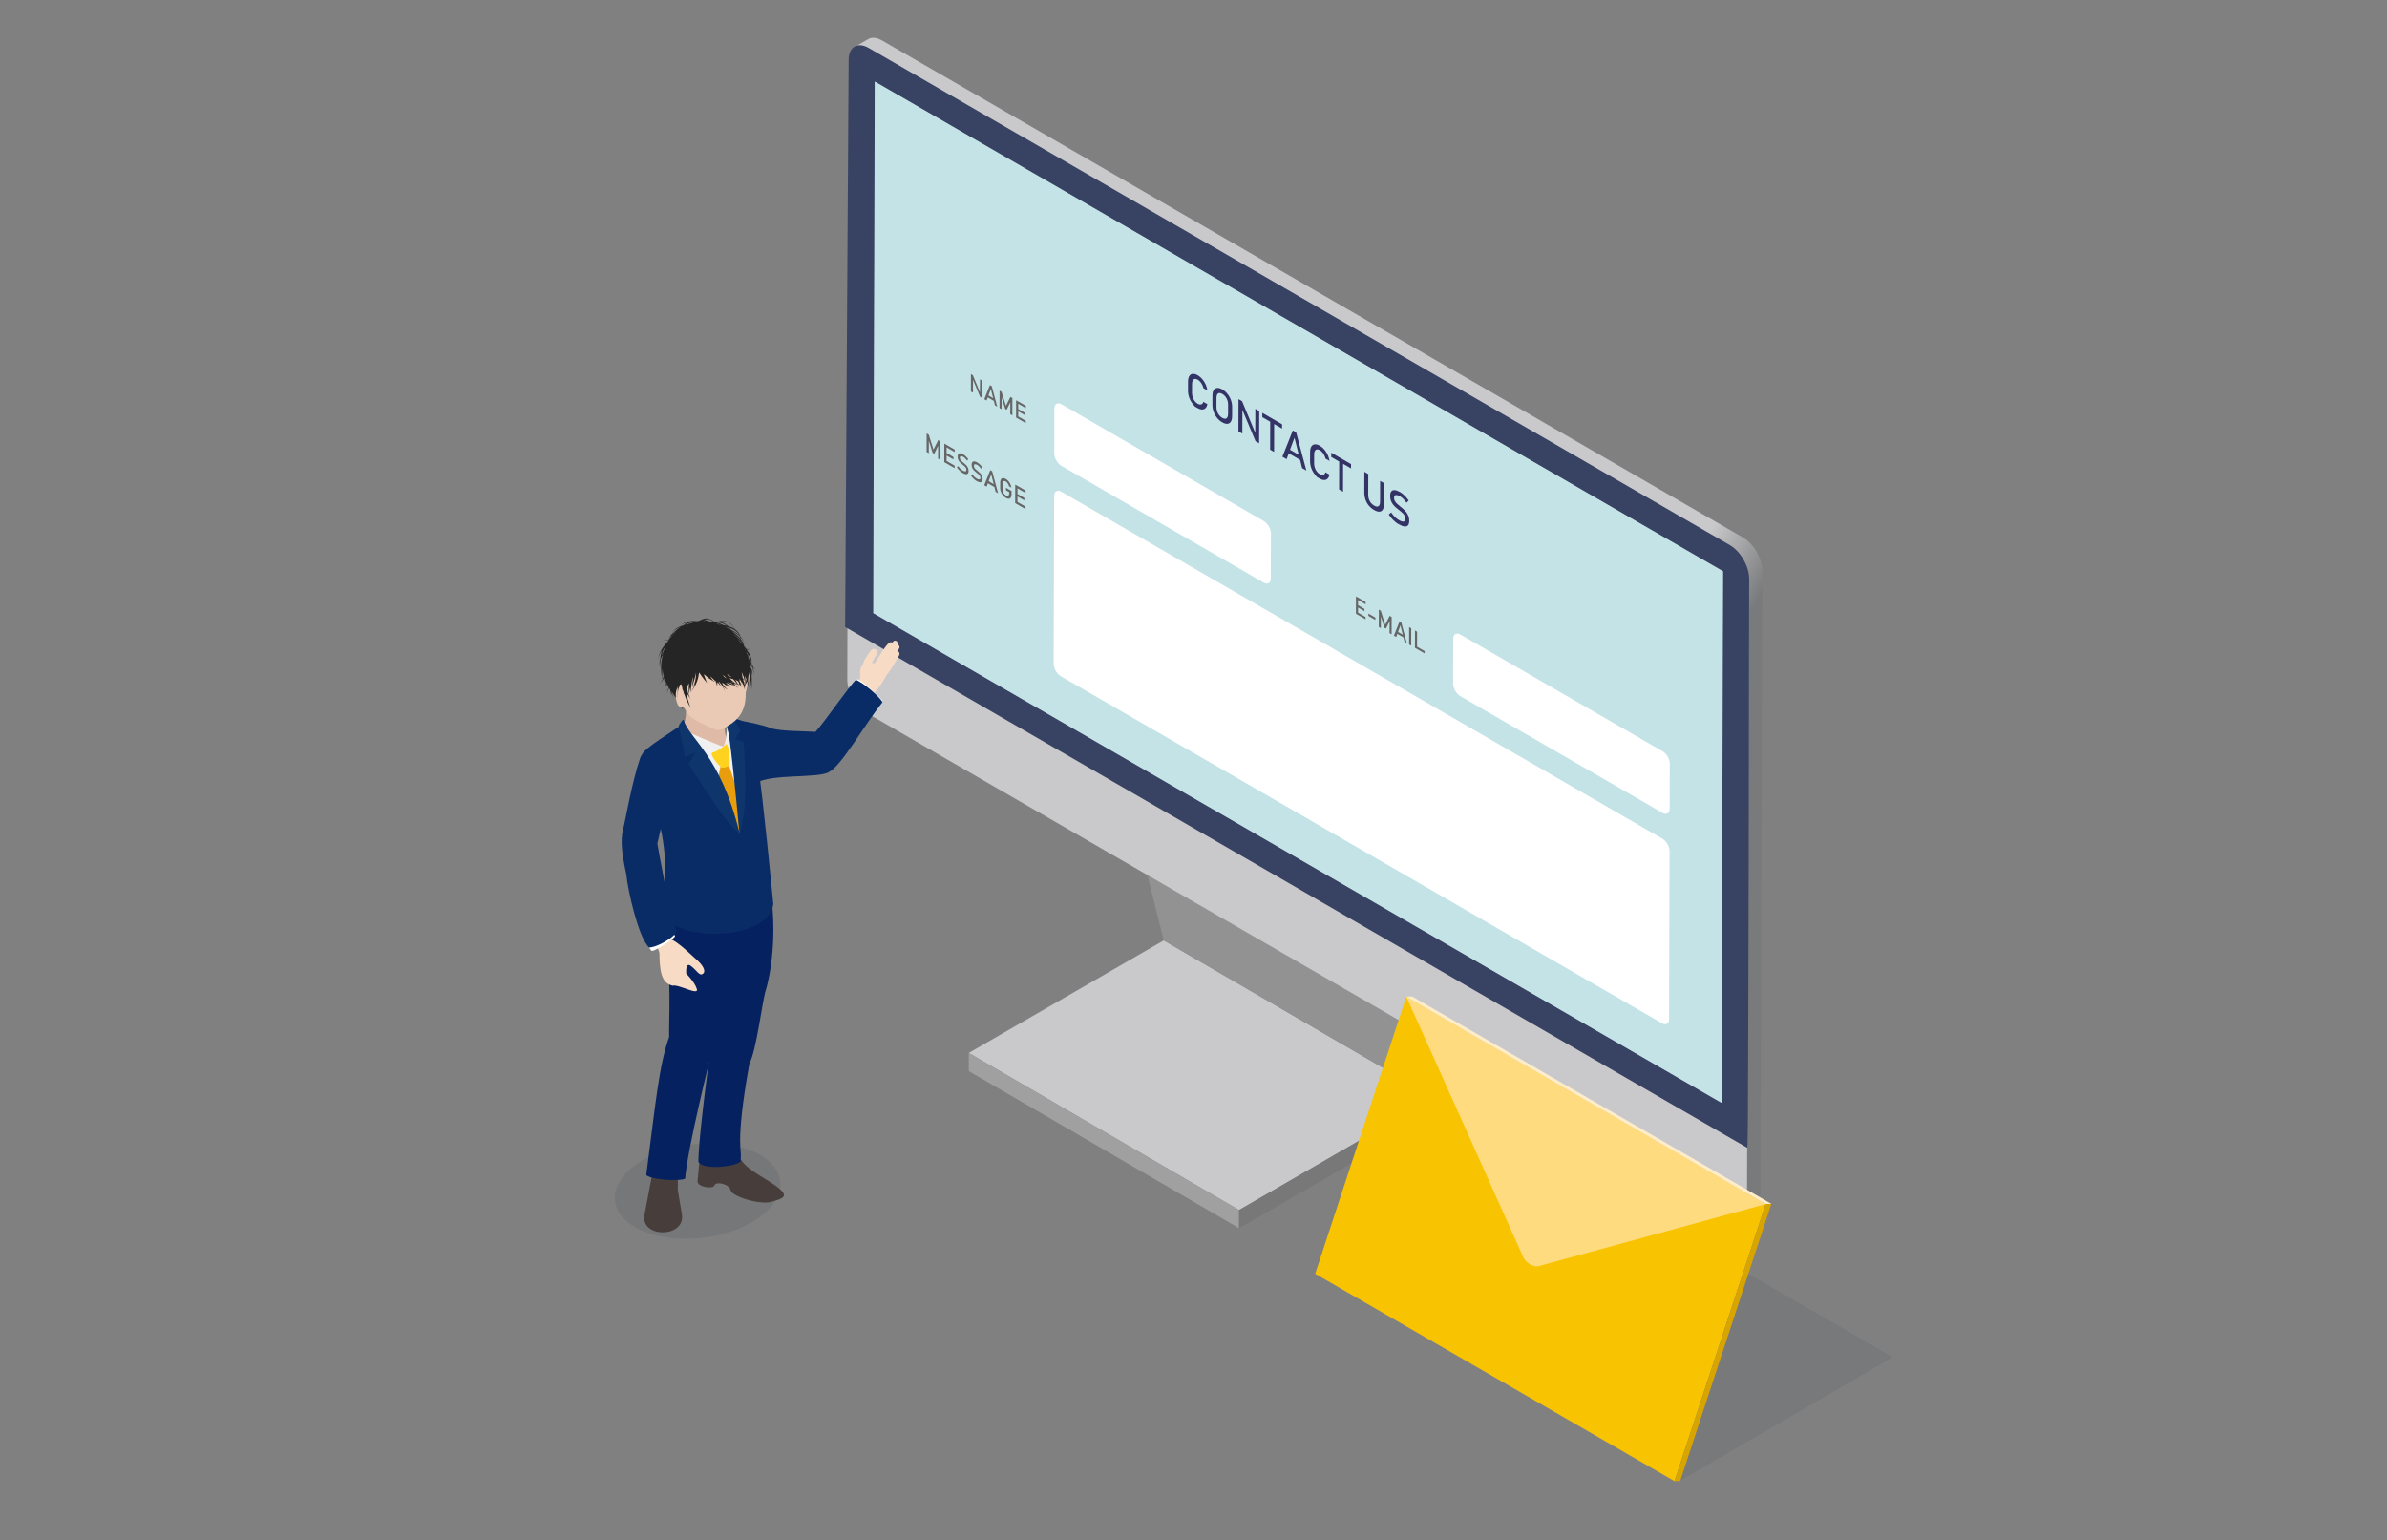 <?xml version="1.0" encoding="UTF-8"?> <svg xmlns="http://www.w3.org/2000/svg" xmlns:xlink="http://www.w3.org/1999/xlink" viewBox="0 0 2612 1685.45"><rect x="0" y="0" width="2612" height="1685.45" fill="#808080" stroke="none"/><defs><linearGradient id="linear-gradient" x1="-7176.13" y1="308.17" x2="-8208.96" y2="928.33" gradientTransform="translate(-6350.12) rotate(-180) scale(1 -1)" gradientUnits="userSpaceOnUse"><stop offset=".86" stop-color="#c9c9cb"></stop><stop offset=".93" stop-color="#797a7b"></stop></linearGradient><clipPath id="clippath"><polygon points="1013.48 654.96 1014.66 239.76 1827.55 709.08 1826.37 1124.28 1013.48 654.96" style="fill: none;"></polygon></clipPath></defs><g style="isolation: isolate;"><g id="_饑1" data-name=" 饑1"><rect width="2612" height="1685.45" style="fill: none;"></rect><g><polygon points="1706.2 1274.54 1472.71 1410.22 1837.63 1620.92 2071.13 1485.22 1706.2 1274.54" style="fill: #212a3d; opacity: .08;"></polygon><g><g><g style="isolation: isolate;"><polygon points="1569.19 1201 1273.43 1029.12 1060.07 1152.28 1355.85 1324.18 1569.19 1201" style="fill: #c9c9cb;"></polygon><polygon points="1355.85 1324.18 1060.07 1152.28 1060.13 1172.17 1355.9 1344.06 1355.85 1324.18" style="fill: #a0a0a0;"></polygon><polygon points="1486.75 870.34 1190.98 698.45 1273.43 1029.12 1569.19 1201 1486.75 870.34" style="fill: #929292;"></polygon><polygon points="1504.05 860.35 1208.28 688.46 1190.98 698.45 1486.75 870.34 1504.05 860.35" style="fill: #c1c1c1;"></polygon><polygon points="1486.75 870.34 1569.19 1201 1355.85 1324.18 1355.9 1344.06 1569.25 1220.88 1586.54 1210.91 1586.47 1191.02 1504.05 860.35 1486.75 870.34" style="fill: #787878;"></polygon></g><path d="m946.42,51c-.25-.1-.5-.18-.76-.27-.42-.13-.82-.24-1.21-.33-.24-.06-.47-.14-.72-.16-.32-.07-.64-.11-.98-.16-.32-.04-.65-.1-.98-.13-.43-.03-.87-.03-1.3-.02-.12,0-.27-.01-.38,0-.54.04-1.07.11-1.59.21-.11.02-.22.06-.33.08-.43.09-.84.21-1.23.35-.09.03-.17.06-.26.08-.5.2-.98.42-1.44.69,4.94-2.86,9.86-5.73,14.8-8.59.1-.06.2-.12.32-.19.3-.16.62-.32.95-.44.04-.02.1-.03.14-.04.11-.04.2-.08.3-.11.2-.07.4-.15.6-.21.2-.06.41-.11.62-.14.11-.02.21-.07.33-.08.07-.03.13-.04.2-.06.42-.07.87-.11,1.31-.15h.47c.36-.01.71-.02,1.06,0,.06,0,.13.02.21.04.32.01.66.06.99.11.26.03.48.04.75.08.09.02.18.06.27.06.22.06.43.12.65.17.4.1.82.21,1.23.35.28.08.54.19.81.27.19.07.38.13.58.2.11.04.23.11.33.17.94.39,1.9.84,2.89,1.41l942.36,544.07c.12.06.21.14.32.18.11.07.22.17.32.23,1.04.65,2.05,1.35,3.04,2.13.09.07.19.11.28.19.04.04.09.09.15.12.36.3.71.63,1.08.94.26.25.53.46.81.71.05.05.09.08.12.11.19.18.36.35.54.52.31.31.64.61.96.93.13.13.25.27.36.39.17.18.33.35.48.52.19.2.36.38.54.58.29.32.56.64.83.96.09.11.17.21.26.32.05.05.1.11.15.18.38.46.77.95,1.13,1.42.1.13.19.25.27.38.1.12.17.25.27.36.16.25.35.46.5.71.33.47.66.97.98,1.45.32.49.64.99.95,1.5.13.23.27.46.39.69.07.13.15.25.21.37.11.15.19.32.28.46.3.54.58,1.06.86,1.6.03.06.06.14.12.21.03.09.06.18.11.27.2.4.38.8.6,1.2.13.31.26.61.4.91.07.17.13.3.2.45.07.15.13.31.19.45.29.66.54,1.32.8,1.98h0c.27.76.52,1.51.77,2.24.02.09.03.16.05.24.21.63.37,1.26.54,1.9.05.23.13.46.17.68.01,0,.01.04.01.04.3,1.22.5,2.4.66,3.58.04.27.07.56.11.84.13,1.17.23,2.35.23,3.49l-1.94,678.8c-.01,6.63-2.39,11.3-6.18,13.5-4.92,2.88-9.86,5.74-14.78,8.62,3.79-2.23,6.17-6.89,6.18-13.51l1.92-678.8c0-1.14-.09-2.3-.22-3.5-.03-.27-.06-.57-.09-.85-.17-1.16-.38-2.34-.64-3.53-.07-.29-.16-.58-.24-.87-.16-.61-.32-1.22-.51-1.83-.5-1.63-1.1-3.26-1.79-4.86-.07-.15-.13-.32-.21-.47-.31-.7-.64-1.4-.98-2.08-.05-.1-.1-.2-.15-.29-.4-.76-.8-1.52-1.23-2.27-.07-.11-.14-.25-.21-.37-.86-1.48-1.8-2.93-2.81-4.29-.11-.15-.21-.3-.32-.44-.5-.69-1-1.34-1.53-1.97-.08-.1-.16-.19-.23-.28-.45-.53-.92-1.04-1.38-1.55-.18-.2-.35-.38-.52-.57-.42-.43-.82-.84-1.25-1.25-.19-.2-.38-.39-.57-.56-.28-.27-.58-.5-.88-.75-.38-.34-.76-.7-1.17-1.01-.11-.1-.21-.17-.32-.25-1.04-.82-2.11-1.58-3.21-2.23-.17-.12-.35-.25-.54-.34L950.24,52.79c-.97-.55-1.91-1-2.86-1.4-.32-.14-.66-.27-.97-.4Z" style="fill: url(#linear-gradient);"></path><path d="m950.24,52.79c-11.6-6.71-21.12-1.27-21.16,12.07l-1.93,678.8c-.03,13.31,9.42,29.73,21.03,36.43l942.37,544.07c11.59,6.69,21.1,1.23,21.14-12.08l1.92-678.8c.04-13.34-9.42-29.73-21-36.41L950.24,52.79Z" style="fill: #c9c9cb;"></path><path d="m924.8,686.13l.22.13c40.25,23.23,985.79,569.21,986.64,569.65l.19.07q.6,0,.77-27.19c.09-16.13.2-39.84.31-70.49.19-51.61.38-123.57.57-213.89.32-153.78.56-309.57.56-311.12.03-13.51-9.48-30.02-21.22-36.8L950.46,52.41c-3.36-1.94-6.61-2.93-9.64-2.93-7.38,0-12.15,6.04-12.19,15.38l-3.83,621.27Zm958.59,520.07l-927.42-535.45,1.65-580.82,927.42,535.45-1.66,580.82Z" style="fill: #384363;"></path></g><polygon points="957.19 89.18 955.55 671 1883.84 1206.94 1885.48 625.14 957.19 89.18" style="fill: #c4e3e7;"></polygon><g style="isolation: isolate;"><g style="clip-path: url(#clippath);"><g><path d="m1305.2,416.31c.53-.96,1.27-1.5,2.22-1.64.94-.14,2.04.13,3.28.84.9.52,1.79,1.29,2.63,2.24.82.93,1.56,2.04,2.18,3.26.65,1.23,1.06,2.47,1.33,3.71l4.4,2.54c-.34-2.28-1-4.49-1.97-6.65-.99-2.14-2.23-4.09-3.71-5.81-1.47-1.7-3.08-3.09-4.84-4.11-2.11-1.22-3.98-1.72-5.59-1.57-1.62.15-2.87.98-3.76,2.43-.9,1.48-1.33,3.55-1.34,6.15l-.03,9.67c0,2.63.4,5.16,1.29,7.67.89,2.52,2.13,4.78,3.74,6.76,1.61,2.02,2.4,3.01,2.4,3.01,0,0,1.07.62,3.18,1.84,1.74,1,3.36,1.51,4.85,1.51,1.47-.02,2.71-.52,3.71-1.54,1-.99,1.67-2.44,2.03-4.35l-4.4-2.54c-.28,1.04-.7,1.8-1.35,2.28-.62.53-1.35.74-2.19.68-.85-.03-1.71-.34-2.63-.87-1.24-.72-2.34-1.69-3.28-2.92-.94-1.23-1.68-2.64-2.2-4.19-.49-1.54-.76-3.15-.76-4.81l.03-9.68c0-1.66.28-2.96.78-3.92Z" style="fill: #336;"></path><path d="m1337.54,426.17c-2.14-1.23-4.02-1.78-5.64-1.63-1.65.14-2.91.92-3.82,2.37-.9,1.43-1.35,3.45-1.36,6.05l-.03,9.96c0,2.6.43,5.11,1.32,7.6.89,2.48,2.15,4.73,3.79,6.76,1.61,2.01,3.5,3.62,5.63,4.85,2.14,1.23,4.03,1.81,5.67,1.67,1.62-.15,2.89-.93,3.79-2.38.9-1.45,1.35-3.45,1.36-6.05l.03-9.96c0-2.59-.43-5.14-1.32-7.59-.89-2.49-2.16-4.73-3.77-6.74-1.63-2.04-3.52-3.67-5.66-4.9Zm6.29,26.82c0,1.6-.25,2.83-.78,3.75-.52.9-1.27,1.38-2.24,1.48-.97.1-2.09-.21-3.35-.94-1.27-.73-2.39-1.72-3.33-2.92-.97-1.22-1.71-2.55-2.23-4.06-.52-1.53-.79-3.05-.78-4.65l.03-10.34c0-1.57.28-2.81.81-3.71.52-.89,1.27-1.41,2.24-1.48.94-.11,2.06.19,3.33.93,1.27.73,2.39,1.72,3.35,2.93.97,1.18,1.71,2.56,2.23,4.06.52,1.51.77,3.04.76,4.61l-.03,10.33Z" style="fill: #336;"></path><polygon points="1359.17 439.04 1355.27 436.79 1355.17 472.01 1359.45 474.47 1359.52 448.58 1373.88 482.81 1377.83 485.09 1377.93 449.86 1373.66 447.4 1373.58 473.68 1359.17 439.04" style="fill: #336;"></polygon><polygon points="1394.18 494.56 1394.26 464.01 1402.93 469.01 1402.94 464.31 1381.31 451.82 1381.3 456.52 1389.96 461.53 1389.88 492.08 1394.18 494.56" style="fill: #336;"></polygon><path d="m1403.27,499.8l4.62,2.67,2.34-6.4,12.39,7.15,2.28,9.07,4.62,2.67-11.2-41.78-3.65-2.11-11.4,28.73Zm17.95-2.11l-9.57-5.52,4.83-13.22,4.74,18.75Z" style="fill: #336;"></path><path d="m1438.81,493.44c.52-.95,1.25-1.51,2.19-1.64.95-.14,2.04.12,3.28.84.92.53,1.79,1.28,2.63,2.24.82.93,1.56,2.04,2.18,3.26.64,1.23,1.06,2.47,1.33,3.71l4.42,2.55c-.37-2.29-1-4.49-2-6.67-.99-2.14-2.23-4.09-3.69-5.79-1.49-1.72-3.1-3.11-4.86-4.13-2.11-1.21-3.98-1.72-5.6-1.57-1.61.15-2.86.98-3.76,2.43-.9,1.48-1.33,3.55-1.34,6.15l-.03,9.68c0,2.62.41,5.15,1.3,7.67.89,2.51,2.13,4.78,3.74,6.76,1.61,2.02,2.41,3.01,2.41,3.01,0,0,1.07.62,3.18,1.84,1.73,1,3.35,1.51,4.85,1.51,1.47,0,2.71-.52,3.71-1.55.99-.99,1.67-2.44,2.05-4.34l-4.42-2.55c-.28,1.03-.7,1.79-1.35,2.28-.63.52-1.35.73-2.19.68-.84-.03-1.72-.33-2.64-.87-1.24-.72-2.33-1.69-3.27-2.92-.95-1.23-1.66-2.62-2.18-4.17-.52-1.56-.79-3.17-.78-4.83l.03-9.68c0-1.65.28-2.95.81-3.91Z" style="fill: #336;"></path><polygon points="1469.64 538.13 1469.72 507.58 1478.4 512.59 1478.41 507.88 1456.77 495.38 1456.76 500.09 1465.43 505.1 1465.34 535.64 1469.64 538.13" style="fill: #336;"></polygon><path d="m1492.97,516.28l-.07,22.49c0,2.77.41,5.36,1.25,7.81.84,2.46,2.05,4.65,3.66,6.61,1.62,1.96,3.55,3.59,5.82,4.89,2.25,1.31,4.22,1.93,5.84,1.83,1.62-.09,2.84-.88,3.72-2.34.83-1.5,1.28-3.58,1.28-6.35l.07-22.48-4.32-2.5-.07,22.66c0,2.58-.56,4.25-1.7,4.99-1.15.74-2.74.54-4.8-.65-2.07-1.19-3.65-2.82-4.77-4.86-1.11-2.04-1.68-4.38-1.67-6.94l.07-22.66-4.3-2.49Z" style="fill: #336;"></path><path d="m1535.98,570.7c-1.22.24-2.96-.3-5.17-1.58-1.64-.95-3.18-2.12-4.57-3.5-1.41-1.41-2.68-3-3.87-4.86l-2.67,2.24c.99,1.55,2.06,2.99,3.19,4.28,1.14,1.32,2.38,2.52,3.7,3.59,1.32,1.09,1.99,1.63,1.99,1.63,0,0,.75.43,2.21,1.28,2.39,1.37,4.42,2.16,6.09,2.31,1.69.18,2.96-.23,3.86-1.26.9-.99,1.33-2.61,1.33-4.75v-.05c0-2.32-.38-4.35-1.23-6.17-.84-1.83-1.86-3.39-3.12-4.72-1.24-1.31-2.78-2.72-4.65-4.22l-.22-.19-.25-.17-.15-.14-.15-.12c-1.59-1.26-2.83-2.35-3.73-3.18-.89-.86-1.64-1.81-2.23-2.83-.6-1.03-.9-2.18-.89-3.37v-.03c0-1.77.58-2.78,1.75-3.08,1.17-.3,2.79.14,4.87,1.35,1.17.67,2.33,1.6,3.5,2.77,1.16,1.18,2.3,2.56,3.47,4.23l2.47-2.49c-.99-1.4-2.01-2.67-3.05-3.82-1.02-1.13-2.08-2.14-3.13-3.03-1.06-.9-2.14-1.65-3.25-2.3-2.28-1.32-4.25-2.03-5.86-2.16-1.64-.15-2.89.3-3.74,1.36-.85,1.06-1.3,2.68-1.31,4.85v.03c0,2.47.46,4.66,1.35,6.53.92,1.9,2.03,3.46,3.32,4.72,1.27,1.24,2.93,2.66,4.99,4.25l.33.27.13.1.15.09c1.39,1.12,2.53,2.1,3.4,2.94.87.84,1.59,1.8,2.16,2.84.54,1.03.82,2.16.81,3.39v.02c0,1.75-.63,2.73-1.85,2.96Z" style="fill: #336;"></path><path d="m1161.63,442.46c-4.3-2.48-7.83-.46-7.85,4.48l-.14,49.32c-.01,4.96,3.5,11.03,7.8,13.51l221.3,127.77c4.3,2.48,7.84.48,7.85-4.48l.14-49.32c.01-4.94-3.51-11.03-7.8-13.51l-221.3-127.77Z" style="fill: #fff;"></path><polygon points="1064.56 410.64 1062.47 409.43 1062.42 428.38 1064.71 429.7 1064.74 415.75 1072.48 434.19 1074.61 435.42 1074.67 416.48 1072.36 415.14 1072.32 429.32 1064.56 410.64" style="fill: #666;"></polygon><path d="m1083.24,421.42l-6.14,15.44,2.51,1.44,1.25-3.42,6.67,3.85,1.22,4.85,2.49,1.44-6.01-22.46-1.99-1.15Zm-1.62,11.36l2.6-7.14,2.55,10.11-5.15-2.97Z" style="fill: #666;"></path><polygon points="1107.78 454.58 1107.83 435.62 1105.67 434.37 1100.79 444.11 1095.96 428.76 1093.8 427.52 1093.75 446.47 1096.01 447.77 1096.04 434.93 1099.96 447.43 1101.57 448.36 1105.55 440.24 1105.51 453.27 1107.78 454.58" style="fill: #666;"></polygon><polygon points="1122.51 446.63 1122.52 444.1 1114.24 439.32 1111.91 437.97 1111.85 456.92 1112.99 457.58 1122.46 463.05 1122.47 460.53 1114.19 455.76 1114.21 450.14 1121.24 454.19 1121.25 451.66 1114.22 447.6 1114.23 441.85 1122.51 446.63" style="fill: #666;"></polygon><path d="m1597.89,761.76l221.31,127.77c4.3,2.49,7.83.49,7.85-4.48l.14-49.32c.01-4.94-3.5-11.03-7.8-13.52l-221.31-127.77c-4.3-2.48-7.84-.46-7.85,4.47l-.14,49.32c-.01,4.96,3.51,11.03,7.8,13.51Z" style="fill: #fff;"></path><polygon points="1494.37 661.33 1494.38 658.79 1486.08 654 1483.77 652.67 1483.72 671.62 1484.83 672.26 1494.33 677.74 1494.33 675.24 1486.03 670.44 1486.05 664.82 1493.08 668.88 1493.09 666.34 1486.06 662.28 1486.07 656.54 1494.37 661.33" style="fill: #666;"></polygon><polygon points="1505.02 678.4 1505.03 675.87 1497.4 671.46 1497.4 674 1505.02 678.4" style="fill: #666;"></polygon><polygon points="1522.79 694.18 1522.85 675.23 1520.66 673.97 1515.78 683.7 1510.97 668.37 1508.81 667.12 1508.76 686.08 1511.02 687.39 1511.05 674.6 1514.98 687.03 1516.58 687.97 1520.57 679.78 1520.53 692.87 1522.79 694.18" style="fill: #666;"></polygon><path d="m1525.28,695.62l2.51,1.45,1.25-3.43,6.67,3.85,1.22,4.85,2.49,1.43-6.01-22.45-1.99-1.15-6.14,15.44Zm9.67-1.11l-5.15-2.97,2.61-7.14,2.55,10.11Z" style="fill: #666;"></path><polygon points="1544.23 706.56 1544.28 687.61 1541.97 686.27 1541.92 705.22 1544.23 706.56" style="fill: #666;"></polygon><polygon points="1548.38 689.97 1548.33 708.92 1549.47 709.58 1558.94 715.05 1558.95 712.54 1550.65 707.74 1550.69 691.31 1548.38 689.97" style="fill: #666;"></polygon><path d="m1153.51,542.56l-.52,183.94c-.02,4.93,3.5,11.03,7.8,13.51l657.76,379.75c4.29,2.49,7.83.46,7.85-4.48l.52-183.93c.01-4.94-3.5-11.02-7.8-13.51l-657.76-379.75c-4.3-2.49-7.84-.46-7.85,4.47Z" style="fill: #fff;"></path><polygon points="1028.92 503.22 1028.97 482.95 1026.67 481.62 1021.46 492.02 1016.3 475.64 1013.99 474.3 1013.94 494.57 1016.35 495.96 1016.39 482.27 1020.58 495.57 1022.29 496.56 1026.55 487.85 1026.51 501.83 1028.92 503.22" style="fill: #666;"></polygon><polygon points="1044.67 494.7 1044.68 492.01 1035.83 486.91 1033.34 485.47 1033.29 505.74 1034.51 506.45 1044.62 512.28 1044.63 509.57 1035.78 504.46 1035.8 498.47 1043.3 502.8 1043.31 500.09 1035.81 495.76 1035.82 489.59 1044.67 494.7" style="fill: #666;"></polygon><path d="m1056.42,515.82c-.73.12-1.69-.18-2.98-.93-.94-.54-1.81-1.22-2.63-2.01-.8-.8-1.54-1.75-2.21-2.79l-1.55,1.28c.57.9,1.19,1.71,1.83,2.45.67.76,1.39,1.46,2.13,2.07.77.64,1.14.94,1.14.94,0,0,.42.24,1.26.73,1.37.79,2.54,1.24,3.51,1.34.97.11,1.72-.15,2.22-.72.52-.58.78-1.5.78-2.72v-.06c0-1.31-.24-2.51-.71-3.56-.49-1.05-1.09-1.94-1.81-2.7-.69-.75-1.59-1.57-2.66-2.42l-.12-.1-.15-.11-.08-.08-.1-.08c-.92-.73-1.64-1.34-2.14-1.8-.52-.5-.94-1.03-1.29-1.63-.34-.6-.52-1.27-.52-1.95v-.03c0-1,.33-1.58,1-1.76.67-.16,1.62.1,2.84.81.65.37,1.34.91,1.99,1.57.67.68,1.34,1.49,2.01,2.45l1.42-1.44c-.57-.81-1.17-1.56-1.76-2.22-.59-.63-1.19-1.23-1.81-1.73-.6-.52-1.22-.96-1.84-1.31-1.34-.78-2.46-1.19-3.4-1.25-.95-.09-1.64.2-2.14.79-.5.6-.75,1.51-.75,2.77v.03c0,1.43.27,2.7.78,3.77.55,1.08,1.16,1.98,1.91,2.7.72.7,1.69,1.52,2.88,2.46l.17.13.08.08.07.04c.82.64,1.47,1.18,1.96,1.68.52.5.92,1.04,1.24,1.66.32.58.47,1.24.47,1.93v.03c0,.99-.35,1.57-1.05,1.71Z" style="fill: #666;"></path><path d="m1071.73,524.65c-.72.12-1.72-.19-2.98-.92-.95-.55-1.81-1.22-2.63-2.01-.82-.82-1.56-1.76-2.21-2.79l-1.57,1.26c.59.92,1.21,1.73,1.86,2.48.67.76,1.37,1.44,2.14,2.06.74.63,1.14.95,1.14.95,0,0,.42.24,1.27.73,1.36.79,2.53,1.23,3.5,1.34.97.1,1.69-.17,2.22-.72.5-.6.78-1.5.78-2.73v-.05c0-1.32-.24-2.52-.71-3.56-.49-1.05-1.09-1.95-1.81-2.71-.7-.74-1.59-1.57-2.66-2.41l-.15-.12-.13-.1-.1-.09-.07-.07c-.92-.73-1.64-1.34-2.16-1.81-.49-.49-.94-1.03-1.26-1.62-.35-.6-.52-1.27-.51-1.95v-.03c0-1,.33-1.59.99-1.77.68-.15,1.62.11,2.81.79.67.39,1.34.92,2.01,1.59.67.67,1.34,1.49,2.01,2.45l1.4-1.45c-.57-.82-1.14-1.55-1.74-2.2-.6-.63-1.19-1.23-1.81-1.73-.59-.51-1.22-.97-1.86-1.34-1.32-.76-2.43-1.17-3.38-1.24-.95-.08-1.64.2-2.14.8-.5.6-.75,1.51-.76,2.77v.03c0,1.43.27,2.7.79,3.77.52,1.07,1.16,1.98,1.91,2.71.72.7,1.69,1.51,2.86,2.45l.19.14.08.07.08.04c.79.63,1.46,1.19,1.96,1.67.5.48.92,1.05,1.24,1.66.32.59.47,1.24.46,1.93v.03c0,1-.35,1.57-1.05,1.71Z" style="fill: #666;"></path><path d="m1083.6,514.5l-6.57,16.5,2.66,1.54,1.34-3.69,7.13,4.11,1.32,5.22,2.66,1.54-6.42-24.01-2.11-1.21Zm-1.75,12.11l2.78-7.61,2.73,10.78-5.5-3.18Z" style="fill: #666;"></path><path d="m1097.47,527.33c.3-.54.72-.84,1.27-.95.55-.05,1.19.11,1.94.54.49.28.97.68,1.44,1.2.47.53.89,1.15,1.24,1.83.35.68.57,1.39.72,2.16l2.68,1.55c-.2-1.32-.59-2.6-1.16-3.84-.57-1.22-1.26-2.33-2.13-3.35-.84-.97-1.78-1.78-2.78-2.35-1.24-.72-2.33-1.03-3.26-.94-.95.08-1.67.55-2.17,1.41-.53.84-.78,2.04-.78,3.55l-.02,5.96c0,1.43.25,2.83.77,4.19.52,1.38,1.26,2.64,2.18,3.77.97,1.16,2.03,2.07,3.28,2.78,1.24.72,2.34,1.03,3.26.94.95-.08,1.66-.55,2.17-1.41.52-.84.78-2.04.78-3.56v-3.53s-6.1-3.53-6.1-3.53v2.74s3.57,2.07,3.57,2.07v.86c0,.99-.16,1.77-.46,2.31-.3.54-.72.84-1.27.9-.57.04-1.19-.12-1.94-.55-.72-.42-1.36-.97-1.93-1.66-.57-.7-.99-1.46-1.29-2.29-.32-.84-.47-1.67-.47-2.55l.02-5.96c0-.97.16-1.72.46-2.29Z" style="fill: #666;"></path><polygon points="1122.24 539.49 1122.25 536.81 1113.41 531.7 1110.92 530.27 1110.87 550.53 1112.06 551.22 1122.19 557.07 1122.2 554.36 1113.36 549.26 1113.37 543.26 1120.88 547.59 1120.88 544.88 1113.38 540.55 1113.4 534.38 1122.24 539.49" style="fill: #666;"></polygon></g></g></g></g><g><polygon points="1926.42 1314.39 1538.94 1090.72 1538.9 1090.66 1538.88 1090.69 1538.88 1090.69 1538.88 1090.69 1439.16 1393.9 1832.36 1620.92 1932.11 1317.66 1926.42 1314.39" style="fill: #f8c300;"></polygon><path d="m1538.88,1090.69l128.33,285.84c1.62,2.94,4.23,5.43,7.1,7.09,2.91,1.68,6.09,2.51,8.85,2.08l248.95-68.04-393.23-226.97Z" style="fill: #ffdb80;"></path><polygon points="1932.67 1314.12 1545.12 1090.43 1538.88 1090.69 1926.42 1314.39 1932.11 1317.66 1938.34 1317.41 1932.67 1314.12" style="fill: #ffedca;"></polygon><polygon points="1932.11 1317.66 1832.36 1620.92 1838.59 1620.65 1938.34 1317.41 1932.11 1317.66" style="fill: #d8a400;"></polygon></g><g><path d="m822.58,1337.62c-37.79,21.82-94.96,24.19-127.69,5.29-32.73-18.89-28.63-51.9,9.16-73.72,37.79-21.82,94.96-24.19,127.7-5.3,32.72,18.9,28.62,51.9-9.17,73.72Z" style="fill: #212a3d; mix-blend-mode: multiply; opacity: .1;"></path><g><g><path d="m941.48,739.17c-1.26-4.41.34-9.16,2.85-12.75,1.48-3.33,1.23-4.99,8.8-14.84,1.36-1.76,3.83-2.04,5.5-.6,1.67,1.43,1.93,4.04.57,5.81-3.08,4-2.75,4.75-5.1,8.37.81,1.24,2.49.1,3.46.21,0,0,11.73-19.79,14.94-21.35.89-1.31,2.6-1.63,3.86-.74l.96-1.18c1.01-1.25,2.8-1.4,3.98-.32.97.88,1.2,2.28.7,3.46.4.09.81.24,1.16.52,1.25.99,1.5,2.86.56,4.17l-1.88,2.64c.34.05.68.15,1,.34,1.36.8,1.86,2.62,1.1,4.05-1.48,2.82-8.11,15.16-13.4,21.23-5.94,11.07-14.15,21.35-17.61,23.44-4.25,2.57-10.47-2.02-11.97-6.32-1.51-4.3.01-11.22.53-16.12Z" style="fill: #f7dbc5;"></path><path d="m936.7,745.86s.64-2.16,2.05-2.48c1.4-.32,18.85,13.82,26.89,23.36-.22,1.31-1.7,1.51-1.7,1.51l-27.24-22.39Z" style="fill: #fff;"></path></g><path d="m715.9,1273.99s-5.84,29.37-10.65,55.3c-4.81,25.93,45.32,25.69,40.89-.64l-4.43-26.34.02-27.58-25.83-.75Z" style="fill: #473e3c;"></path><path d="m807.89,1263.35c5.19,15.7,28.15,24.49,42.35,35.32,14.2,10.83,6.4,12.95-6.3,16.53-12.69,3.57-43.18-5.92-44.46-12.7-1.27-6.77-16.17-10.06-17.56-5.43-1.38,4.62-19.2,2.01-18.59-4.59.61-6.6,1.23-13.2,1.84-19.8,17.82,2.62,29.1,5.67,33.17,1.19-3.16-6.95,2.67-8.31,9.53-10.53Z" style="fill: #473e3c;"></path><path d="m793.1,789.32s-1.24,12.67,2.46,19.79c3.19,32.26-39.25,1.22-49.1-10.65,1.37-5.51,9.68-19.82-1.62-44.76,12.78,9.43,48.25,35.62,48.25,35.62Z" style="fill: #debaa7;"></path><path d="m802.14,791.64l-6.42,1.21s-.52,21.83-4.86,23.96c-1.35.24-41.16-17.03-41.16-17.03l60.87,129.22-8.44-137.37Z" style="fill: #f0f0f0;"></path><path d="m841.68,967.38c10.43,54.87.44,103.04-3.69,116.09-4.13,13.04-10.11,65.84-17.95,80.37-16.73,92.67-7.04,96.48-9.81,104.65,6.02,7.27-42.37,13.69-46.01,2.58-.09-16.29,6.46-76.37,15.8-140.37-3.59-17.6-17.54-90.8-28.73-102.37,6.87-79.15,62.79-38.35,90.4-60.94Z" style="fill: #052160;"></path><path d="m840.57,953.24c6.21,39.83-22.81,74.03-25,81.8-8.27,29.62-30.72,92.08-35.43,110.69-4.72,18.63-27.67,111.02-30.44,143.94-4.06,3.1-36.07,1.91-42.54-3.75,9.81-74.91,13.75-119.73,25.07-151.15-.5-10.68,2.59-76.77-3.58-87.83-14.75-19.29-5.92-57.34.37-78.5,8.58-28.83,72.95,14.73,111.55-15.19Z" style="fill: #052160;"></path><polygon points="797.8 837.94 810.58 876.25 810.58 917.49 784.8 856.54 788.39 839.04 797.8 837.94" style="fill: #e89e0c;"></polygon><path d="m797.74,822.57c1.01,3.95-1.41,9.7.07,15.37-2.18.98-6.63,3.58-9.41,1.1-2.79-2.48-13.31-14.52-8.25-15.69,5.06-1.18,11.23-6.2,14.98-9.27,2.31,3.71,1.59,4.55,2.61,8.49Z" style="fill: #ffd21f;"></path><path d="m936.64,744.06c7.2,2.3,26.85,18.84,29,24.48-20.56,25.74-44.72,69.35-58.38,76.21-11.56,7.39-62.98,1.59-80.19,12.26-2.98-5.89-27.01-70.57-16.9-68.49,10.11,2.08,23.87,4.56,33.23,8.22,9.35,3.64,39.94,3.32,48.9,4.14,10.65-11.39,39.46-53.81,44.36-56.82Z" style="fill: #0a2c66;"></path><path d="m703.13,824.69c2.39-5.76,31.7-23.92,42.3-31.15,7.03,8.34,34,44.8,63.85,117.58,5.73-24.26-8.44-96.43-15.68-123.72-.16-.61-.34-1.16-.53-1.72,2.1-.22,4.38-.82,6.79-.35,32.94,6.32,25.11,25.52,29.91,54.76,4.8,29.24,14.93,134.36,16.43,149.16-4.19,40.88-114.36,44.16-123.16,5.28,20.09-88.45-29-148.02-19.91-169.83Z" style="fill: #0a2c66;"></path><path d="m748.21,788.14c5.66,19.87,40.23,38.07,60.85,122.98-10.2-1.94-55.49-75.2-55.49-75.2l7.67-12.57-11.52,4.99-7.06-34.03s4.86-8.87,5.56-6.16Z" style="fill: #0f356d;"></path><path d="m795.13,791.64c3.32,7.89,9.99,77.93,13.93,119.48,11.22-26.38,4.55-99.33,4.55-99.33l-8.79-2.86s4.24-8.49,5.76-8.49c-3.34-8.49-10.98-15.11-10.98-15.11,0,0-4.46-.96-4.47,6.32Z" style="fill: #0f356d;"></path><path d="m732.58,1027.1c9.62,3.41,24.72,18.89,29.98,23.38,5.27,4.49,10.6,11.75,6.79,14.97-3.81,3.22-6.29-2.87-13.05-8.2-6.75-5.33-5.34,8.2-5.34,8.2,0,0,9.38,9.32,11.6,16.93,2.22,7.62-20.42-5.68-26.55-3.71-9.31-2.38-13.88-9.23-14.38-32.08,1.27-9.9-11.69-22.13-11.69-22.13,0,0,12.39-21.14,22.64,2.65Z" style="fill: #f7dbc5;"></path><g><path d="m776.73,689.25c30.98,0,40.78,25.7,42.68,40.85,1.89,15.15-2.33,20.67-3.48,28.65.64,26.03-16.13,33.27-21.51,36.9-5.37,3.62-8.65,3.93-12.68,2.24-4.03-1.68-27.23-11.07-29.99-18.05-3.38-8.54-22.5-23.82-23.08-47.77-.67-27.67,17.07-42.82,48.06-42.82Z" style="fill: #ebcab5;"></path><path d="m758.06,681.37c29.71-7.08,54.36,17.4,56.97,32.81-34.14-26.24-70.12,12.05-65.36,37.32-1.26,7.81-4.55,20.38-2.24,25.8-6.34-14.83-18.51-24.12-21.82-41.5-4.73-24.87,8.09-47.54,32.45-54.43Z" style="fill: #262525;"></path><path d="m752.38,755.13s-6.32-10.87-10.43-3.95c-4.11,6.92-2.53,15.81,0,20.42,2.54,4.61,10.43-1.31,10.43-1.31v-15.16Z" style="fill: #ebcab5;"></path><path d="m720.33,720.98v1.66s.04-.6.1-1.65c.14-1.03.48-2.5,1.13-4.16.64-1.65,1.61-3.45,2.82-5.28-.17.51-.33,1.02-.48,1.53-.76,2.78-1.19,5.57-1.44,8.07-.47,1.6-.77,3.16-.79,4.59-.02,1.15.18,2.16.45,3,.02.74.03,1.17.03,1.17,0,0,.01-.35.05-.97.19.53.41,1.02.64,1.39.19.31.37.54.53.74,0,3.45.3,6.75.97,9.29.15.58.32,1.11.51,1.61-.03.02-.07.07-.1.09-.49.38-.77.59-.77.59,0,0,.3-.19.83-.51.03-.02.06-.05.08-.06.13.32.25.61.38.89-.35.74-.7,1.44-1.05,2.03-.51,1-1.04,1.76-1.45,2.27-.38.53-.61.84-.61.84,0,0,.25-.28.69-.77.47-.47,1.07-1.19,1.69-2.14.35-.48.71-1.02,1.08-1.6.09.15.19.32.29.45.58.8,1.11,1.02,1.11,1.02,0,0-.51-.27-1.02-1.08-.1-.16-.2-.34-.29-.53.3-.48.59-.97.89-1.51.22,1.66.54,3.18.94,4.58.2,1.75.35,3.34.46,4.6-.22.36-.37.62-.37.62,0,0,.16-.21.37-.51.15,1.8.23,2.93.23,2.93,0,0,0-1.26,0-3.25.17-.27.43-.58.71-.93.46.74.96,1.33,1.46,1.68.28.2.52.32.73.41.14.19.26.34.37.47-.2.84-.4,1.63-.63,2.31-.35,1.06-.75,1.91-1.2,2.39-.32.36-.63.48-.76.52.14-.02.47-.11.84-.45.51-.45,1.01-1.29,1.48-2.32.36-.79.7-1.74,1.02-2.74.03.09.07.19.09.27.38.79.74,1.53,1.08,2.22,0,0,0,.02.01.03.09,3.44.26,6.05.26,6.05,0,0,.1-2.07.32-4.9.06.1.11.19.18.29.35,1.6.79,3.08,1.37,4.24.5,1,1.1,1.74,1.57,2.2.52.38.82.61.82.61,0,0-.27-.25-.74-.68-.42-.49-.91-1.26-1.3-2.27-.27-.73-.46-1.6-.64-2.51.02.03.05.06.07.09.51.72.8,1.13.8,1.13,0,0-.26-.43-.71-1.19-.06-.1-.14-.23-.21-.34-.27-1.56-.4-3.3-.38-5.04.04-2.85.38-5.66.82-7.74.02,1.18.04,2.38.1,3.6.25,3.57.7,7.15,1.64,9.67.31,1.31.96,2.26,1.25,2.97.33.7.52,1.1.52,1.1,0,0-.15-.42-.43-1.14-.23-.74-.79-1.72-.98-3.03-.02-.07-.03-.15-.05-.22.18.57.38,1.11.63,1.59.27.68.63,1.24.94,1.75.28.51.59.93.87,1.24.53.66.83,1.03.83,1.03,0,0-.27-.39-.74-1.09-.26-.34-.52-.77-.76-1.29-.27-.52-.58-1.09-.78-1.78-.55-1.31-.8-2.96-.99-4.72-.1-1.76-.05-3.65.16-5.53.42-3.77,1.24-7.51,1.59-10.43.39-2.9.31-4.96.31-4.96l-2.42.17s.02.2.05.53h-1.87s0,.32.02.88l-.46-.27s-.23.42-.46,1.11c-.24.68-.48,1.64-.72,2.76-.47,2.26-.88,5.24-1.34,8.21-.14.9-.29,1.78-.43,2.64-.4-1.32-.61-2.76-.84-4.2.47-1.32.87-2.76,1.2-4.22.56-2.92.87-5.89,1-8.09.13-2.21.22-3.67.22-3.67h-.35c.39-.89.77-1.73,1.1-2.45.78-1.7,1.38-2.77,1.5-2.98,2.19,2.52,4.53,2.91,4.42,3,.12-.08-2.52-.7-4.52-3.69-.92-1.5-1.48-3.55-1.31-5.73,0-.12.04-.25.04-.37,0,0,0,.02,0,.03.64,3.53,2.87,4.9,2.76,4.91.11,0-2-1.53-2.38-4.97-.07-.6-.08-1.23-.06-1.89.01-.04.03-.08.03-.12,1.5,3.6,4.1,6.84,7.51,9.56.2,2.63.43,5.58.67,8.72.25,1.97.49,4.01.76,6.07-.42,3.7-.92,7.39-1.59,11.05-.24.41-.5.86-.72,1.23-1.45,2.22-2.41,3.7-2.41,3.7,0,0,1.09-1.4,2.73-3.49.07-.09.14-.2.21-.29-.32,1.66-.68,3.33-1.11,4.99.5-1.07.92-2.18,1.36-3.28-.58,2.21-.98,4.3-1.15,6.13-.31,1.86-.11,3.45-.19,4.53,0,1.09-.02,1.72-.02,1.72,0,0,.03-.63.07-1.72.11-1.08-.03-2.66.33-4.51.41-3.28,1.58-7.41,3.26-11.46.18-.26.37-.55.56-.82.3,1.24.61,2.49.91,3.71.24.9.43,1.79.64,2.67-.21.27-.44.56-.62.76-.57.67-.89,1.05-.89,1.05,0,0,.35-.35.97-.98.18-.16.39-.41.6-.62.23.92.47,1.81.84,2.67.22.56.41,1.12.61,1.67-.37,1.34-.59,2.12-.59,2.12,0,0,.29-.58.78-1.59.96,2.68,1.82,5.19,2.78,7.32,2.59,5.3,4.32,8.83,4.32,8.83,0,0-1.15-3.73-2.89-9.33-.46-1.7-.84-3.61-1.22-5.63-.02-.57,0-1.2.02-1.82.12.28.25.56.36.82.29.52.58,1.01.84,1.47.53.92.98,1.72,1.47,2.3.9,1.2,1.42,1.89,1.42,1.89,0,0-.38-.77-1.06-2.1-.36-.64-.67-1.49-1.02-2.47-.17-.48-.35-.98-.55-1.53-.14-.55-.28-1.14-.43-1.75-.29-1.08-.5-2.28-.67-3.53.12-.64.25-1.3.38-2.02.02-.08.04-.16.05-.23.49-1,.98-2.07,1.49-3.17.04.47.07.91.1,1.34-.06,1.05-.11,2.07-.14,3.01-.19,2.45.01,4.54-.02,5.97.02,1.43.04,2.25.04,2.25,0,0,.14-.81.38-2.23.29-1.41.47-3.42,1.11-5.79,0-.03.01-.06.02-.09.19,3.48.31,5.69.31,5.69,0,0,.43-3.26,1.06-8.13.19-1.9.52-4.03.91-6.3.26-.89.52-1.78.8-2.7-.06,1.29-.16,2.51-.3,3.62-.39,4.47-.65,7.44-.65,7.44,0,0,.86-2.87,2.14-7.17.85-2.48,1.54-5.49,2.22-8.72-.05,3.33-.35,6.46-1,9.04-.26,1.16-.52,2.22-.88,3.11-.32.92-.57,1.73-.91,2.35-.61,1.27-.96,2-.96,2,0,0,.48-.66,1.32-1.79.46-.56.87-1.32,1.37-2.18.09-.15.18-.32.27-.48-.78,2.02-1.67,3.87-2.52,5.36-.75,1.43-1.52,2.52-2.04,3.31-.52.79-.82,1.23-.82,1.23,0,0,.33-.43.9-1.17.57-.75,1.43-1.79,2.27-3.18,1.8-2.68,3.86-6.57,4.98-10.81.46-1.74.78-3.51.99-5.24.11-.5.23-1,.34-1.52,1.93,2.89,3.87,5.6,5.48,7.62,1.89,2.43,3.22,3.98,3.22,3.98,0,0-1.63-3.75-3.33-8.66.03-.31.06-.67.09-.99.09.09.17.18.26.26,3.07,2.88,6.5,5.34,9.3,6.86.6.46.96.72.96.72,0,0-.11-.14-.3-.39,1.15.57,2.17.98,2.94,1.23.38,1.27.52,2.37.71,3.18.18.92.29,1.45.29,1.45,0,0,.05-.53.13-1.46.04-.72.18-1.69.22-2.84h0c.55.42.87.66.87.66,0,0-.32-.4-.88-1.1,0-.07,0-.14,0-.22,1.05,1.51,2.11,2.68,2.77,3.55.73.9,1.14,1.43,1.14,1.43,0,0-.28-.61-.8-1.65-.42-.94-1.1-2.17-1.74-3.72.2.1.4.19.6.28.68.96,1.36,1.87,2.06,2.67.2.26.41.45.61.67,2.48,4.34,4.12,7.2,4.12,7.2,0,0-1.03-2.21-2.66-5.71.27.25.55.52.8.75.94.76,1.82,1.36,2.52,1.86,1.52.82,2.38,1.27,2.38,1.27,0,0-.78-.58-2.13-1.61-1.24-1.16-2.96-2.86-4.41-5.34-.12-.19-.23-.41-.35-.6.65.23,1.27.42,1.84.59,1.5,1.31,2.9,2.26,3.98,2.89,1.45.71,2.28,1.04,2.28,1.04,0,0-.79-.48-2.05-1.39-.63-.52-1.35-1.2-2.13-2.02h.01c1.43,1.15,2.74,2.02,3.79,2.53.66.36,1.26.51,1.62.66.38.14.58.22.58.22,0,0-.18-.11-.53-.32-.33-.23-.87-.45-1.44-.93-.62-.45-1.33-1.09-2.08-1.86.25.04.41.06.41.06,0,0-.19-.06-.53-.19-.49-.5-1-1.09-1.53-1.71.5.29,1,.58,1.5.82,2.73,1.33,5.21,1.95,6.97,1.93.05,0,.09,0,.15,0,1.14.88,2.19,1.59,3.05,2.09,1.6.89,2.53,1.31,2.53,1.31,0,0-.88-.57-2.29-1.65-.6-.49-1.28-1.11-2.01-1.82.21-.03.42-.08.58-.09.45-.05.7-.08.7-.08,0,0-.25-.01-.7-.03-.22-.02-.48,0-.78,0-.32-.31-.64-.66-.97-1.02,1.26.25,2.37.38,3.28.44.3.01.55.01.81.01,1.25,1.51,2,2.41,2,2.41,0,0-.51-.9-1.38-2.4.7,0,1.12-.02,1.27-.02.07.38.11.61.11.61,0,0,.01-.37.04-1.02h.03s.02.08.03.11c.32,1.35.5,2.13.5,2.13,0,0-.03-.65-.07-1.75.49.83.98,1.53,1.43,2.06.94,1.11,1.71,1.47,1.67,1.51.04-.04-.65-.52-1.33-1.74-.34-.59-.67-1.4-.99-2.29.21,0,.41.02.62.01.3.24.48.38.48.38,0,0-.12-.14-.33-.4.48-.02.98-.08,1.47-.14.05.34.08.54.08.54,0,0,.02-.22.03-.55.05,0,.09,0,.14-.01.21.35.42.72.58,1.06.33.8.62,1.54.87,2.22-.25.58-.4.93-.4.93,0,0,.18-.27.46-.73.2.58.35,1.11.41,1.55.22,1.02.34,1.6.34,1.6,0,0,.03-.59.07-1.63.09-.71.03-1.6-.09-2.66.06-.09.11-.18.18-.28.52-.68,1.01-1.63,1.51-2.73.09.01.15.02.15.02,0,0-.06-.01-.15-.04.28-.62.56-1.28.85-2.01.08.2.15.38.23.56.04.68.08,1.34.11,1.88.05.68.08,1.21.11,1.65-.01.99-.26,1.8-.34,2.4-.13.64-.2,1.01-.2,1.01,0,0,.11-.35.3-.99.16-.63.55-1.52.64-2.65.09-.46.15-.97.19-1.49,0,.01,0,.03.02.04.05.27.12.54.16.79.28,1.28.28,2.36.39,3.11.08.76.12,1.19.12,1.19,0,0,0-.43-.02-1.19-.04-.65,0-1.6-.09-2.67.06.13.1.23.1.23,0,0-.05-.24-.13-.65,0-.02,0-.04,0-.06-.09-1.06-.26-2.27-.46-3.53,0-.29-.03-.6-.04-.89.08-.93.15-1.9.2-2.99.35-1.68.58-3.52.67-5.45.56,2.13.99,4.12,1.35,6.04.05.58.08,1.1.13,1.53.07.73.1,1.14.1,1.14,0,0,0-.42,0-1.15v-.24c.01.09.04.19.05.28.28,1.6.49,3.08.63,4.4.15,1.32.29,2.47.33,3.42.12,1.91.2,3,.2,3,0,0,.08-1.09.22-3,.09-.96.11-2.12.14-3.47.05-1.34.06-2.85,0-4.5-.02-1.4-.11-2.91-.24-4.48.22-.33.43-.73.58-1.29.43-1.55,0-3.71-.85-5.62-.18-.4-.38-.79-.59-1.18,0-.02.01-.03.02-.04.24-.6.5-1.51.68-2.55.96,1.93,1.63,3.86,1.95,5.56.3,1.59.46,2.95.47,3.9.03.96.05,1.5.05,1.5,0,0,.02-.54.05-1.5.06-.95,0-2.33-.2-3.96-.14-1.19-.48-2.53-.93-3.91.25.3.5.62.74.88.74.83,1.42,1.46,1.93,1.85.53.36.84.57.84.57,0,0-1.22-.84-2.47-2.65-.6-.83-1.23-1.84-1.89-2.93-.11-.26-.24-.51-.35-.77.26-2.59-.06-5.87-1.28-8.98-.72-1.68-1.62-3.35-2.85-4.67-.1-.11-.22-.21-.32-.32-.07-.17-.1-.35-.18-.51-.22-.46-.49-.91-.75-1.35.41.05.81.07,1.18.04,2.19-.14,3.42-.98,3.44-.9-.01-.08-1.35.61-3.44.51-.48,0-.99-.1-1.52-.25-.73-1.17-1.61-2.26-2.59-3.29-.25-1.39-.71-2.83-1.43-4.21-.65-1.27-1.46-2.49-2.4-3.66,0-.3.01-.58,0-.89-.02-.34-.1-.7-.17-1.05.28.3.58.6.83.91,2,2.43,2.97,4.92,3.5,6.67.39,1.8.54,2.83.54,2.83,0,0-.11-1.03-.44-2.86-.47-1.78-1.36-4.33-3.3-6.88-.39-.53-.85-1.05-1.32-1.55-.45-1.64-1.32-3.33-2.63-4.79-.84-.96-1.83-1.84-2.92-2.61-.5-.94-1.11-1.94-1.89-2.98-1.66-2.22-4.13-4.59-7.51-5.74-2.82-1.05-6.2-.93-9.2.18-1.09-.12-2.19-.19-3.29-.13-.48-.03-.96-.02-1.43-.03-2.01-1.54-4.36-2.82-6.98-3.04-.82-.07-1.64.02-2.43.2.02-.01.05-.02.07-.03,1.89-.64,3.24-.68,3.24-.68,0,0-1.35-.11-3.33.32-1.98.38-4.54,1.31-6.94,2.63-.07.04-.13.08-.2.12-1.05.02-1.66-.03-1.66-.03v.36c-1.67-.3-3.47-.42-5.24-.36-3.43.18-6.8,1.01-9.07,2.21-1.13.6-1.98,1.26-2.51,1.77-.49.56-.76.87-.76.87,0,0,.3-.29.84-.79.57-.46,1.45-1.02,2.59-1.51,1.21-.5,2.72-.88,4.35-1.1-.19.08-.37.15-.56.23-1.59.77-3.04,1.78-4.28,3.01-3.65.99-7.08,2.48-9.3,4.28-1.29,1.07-2.18,2.17-2.67,3.01-.42.87-.67,1.35-.67,1.35,0,0,.28-.47.77-1.3.53-.79,1.48-1.8,2.81-2.75,1.53-1.08,3.57-1.98,5.84-2.67-1.27.72-2.55,1.53-3.77,2.45-1.14.86-2.19,1.81-3.12,2.81-2.78,1.96-4.9,4.45-5.78,6.99-.2.49-.34.97-.45,1.44-.38.11-.77.27-1.13.36-1.5.38-2.82.4-3.67.1-.44-.12-.73-.33-.91-.51-.19-.15-.3-.23-.3-.23,0,0,.1.09.27.26.17.18.45.42.89.58.86.37,2.23.46,3.79.17.3-.05.64-.16.95-.23-.06.33-.14.67-.16.97-1.28,1.17-2.52,2.47-3.67,3.82-.14.17-.25.35-.39.52-.16.2-.32.41-.47.63-.29.38-.58.75-.85,1.14-.12.14-.23.29-.33.43-2.12,3.01-3.76,6.15-4.6,8.81-.56,1.73-.81,3.24-.88,4.29Zm101.47,12.95c.54,1.2.86,2.43.73,3.44-.04.39-.13.72-.24,1.01-.12-1.43-.29-2.91-.5-4.45Zm.1-8.31c-.5-.97-1.08-1.92-1.72-2.85-.32-1.6-.86-3.26-1.58-4.91.09-.61.12-1.22.09-1.87.46.66.89,1.37,1.28,2.11,1.21,2.45,1.82,5.18,1.93,7.52Zm-1.4,1.28c.03-.4.03-.83.02-1.26.41.57.82,1.12,1.22,1.65.05.08.09.18.14.26-.06,1.23-.29,2.24-.49,2.95-.06-.11-.13-.2-.2-.31-.21-1.08-.43-2.18-.7-3.29Zm-.47-1.92c.09.11.17.23.26.35.01.23,0,.45,0,.69-.08-.34-.18-.69-.26-1.03Zm-1.55-6.28h0c.51,1.13.92,2.27,1.23,3.39-.15-.2-.31-.39-.46-.59-.19-.87-.45-1.82-.77-2.81Zm-1.84-4.94c.13.11.27.21.4.34.32.29.62.61.91.95.14.65.23,1.29.23,1.91-.29-.6-.61-1.2-.95-1.79-.15-.45-.38-.93-.59-1.4Zm-84.09,37.49c.3-.97.57-2,.86-3.04,0,.25,0,.51,0,.77-.02.26-.03.52-.06.78-.02,1.35,0,2.69.02,3.95-.18-.45-.35-.88-.53-1.36-.02-.07-.04-.14-.06-.21.17.13.27.21.27.21,0,0-.11-.11-.28-.27-.07-.27-.15-.56-.22-.84Zm-10.37-26.57c-.05,1.13-.08,2.12-.08,2.92-.07-.58-.12-1.19-.07-1.86.03-.35.08-.7.14-1.06Zm8.04-18.97s-.08.08-.11.13c.02-.04.04-.08.06-.12.02,0,.04,0,.05-.01Zm.61,3.6c-.14.36-.28.73-.43,1.13-.19.44-.37.93-.55,1.43-.22.07-.49.17-.78.33.52-1.07,1.11-2.05,1.76-2.89Zm1.14-9.02c.24-.06.46-.11.71-.17-.02.07-.04.16-.06.24-.28.23-.54.47-.82.71.05-.26.1-.53.18-.79Zm2.79-5.07c-.47.66-.87,1.33-1.17,2.01-.34.81-.58,1.56-.77,2.29-.24.08-.45.14-.68.22.12-.38.25-.78.43-1.17.47-1.16,1.24-2.29,2.2-3.35Zm-1.99,5.02c0-.05.03-.1.03-.15.07-.02.13-.03.2-.04-.08.06-.15.13-.23.19Zm.17,1.94s-.02.03-.03.04c-.01,0-.02,0-.04,0,.02-.02.05-.03.07-.05Zm2.57-7.47c-.16.27-.34.55-.47.82-.51,1.16-.74,2.2-.78,2.91v.05c-.18.23-.39.46-.56.68-.25.1-.51.22-.75.31.2-.7.45-1.42.81-2.17.43-.89,1.04-1.76,1.75-2.61Zm63.04,47.73c-.1-.11-.22-.23-.32-.34.67.22,1.33.43,1.97.59.73.2,1.43.37,2.09.51,1.5,1.79,2.79,3.37,3.85,4.64-.61-.13-1.22-.26-1.82-.44-.28-.22-.6-.46-1.02-.78-.6-.49-1.37-1-2.16-1.72-.77-.73-1.64-1.57-2.59-2.47Zm2.06,3.19c.91.58,1.8.97,2.47,1.34.06.03.11.06.17.09-.74-.25-1.48-.52-2.2-.83-.07-.07-.13-.15-.2-.23-.1-.14-.21-.29-.31-.42.02.01.05.03.07.05Zm3.86-49.9c-.19-.13-.39-.24-.58-.38-.39-.47-.82-.93-1.27-1.39,1.14.71,2.25,1.5,3.32,2.36.15.29.27.56.34.81-.59-.48-1.19-.95-1.8-1.4Zm.99,47.15s.03.04.05.05c-.02,0-.05,0-.06-.01-.03-.03-.06-.06-.09-.08.03.01.07.03.1.04Zm-12.33-56.05c-1.59-.36-3.26-.68-4.95-.92-.11-.01-.22-.03-.32-.04-.22-.08-.35-.14-.4-.16.22,0,.43-.03.65-.04,1.73.25,3.44.61,5.02,1.15Zm-5.48-3.02c-.08-.07-.12-.11-.2-.2-.13-.11-.35-.25-.52-.38.73.19,1.42.4,2.11.63-.47-.03-.94-.04-1.39-.05Zm-.26,1.99c-.06,0-.11-.01-.16-.02-.06-.01-.12-.04-.17-.05.11,0,.24,0,.36-.02l-.03.08Zm-2.46-1.89c-.09-.1-.17-.2-.26-.3.08.02.17.03.24.05.29.06.57.13.83.2-.28.02-.55.03-.81.06Zm-4.68-.72c-.14-.12-.27-.25-.4-.36.06,0,.13,0,.19.02.15.16.24.26.28.31-.02,0-.05.02-.07.03Zm-3.24.5c-.46-.08-.9-.18-1.37-.25-.34-.13-.66-.25-.93-.32-.31-.11-.54-.2-.73-.27.51-.09,1.07-.15,1.62-.23,1.22,0,2.42.06,3.59.17.26.18.5.38.76.58-.15.09-.32.18-.48.27-.86,0-1.65.02-2.46.05Zm-3.67-.5c-.16-.02-.32-.03-.48-.06.19-.04.36-.1.56-.14l-.08.2Zm-17.49,1.46c-.73.21-1.46.43-2.17.66v-.66c.78-.04,1.53-.07,2.28-.08-.04.03-.07.05-.11.08Zm-16,8.61c.33-.46.75-.96,1.39-1.45.51-.35,1.1-.67,1.75-.96-.77.58-1.5,1.19-2.19,1.83-.32.2-.63.37-.95.58Zm53.5-7.29c.43.06.86.14,1.3.21.1.05.22.11.32.16,1.11.53,2,1.13,2.73,1.62-.05,0-.08.03-.14.04-.03.01-.08.03-.12.03-.16-.06-.32-.11-.49-.17-.55-.39-1.14-.76-1.77-1.07-.58-.3-1.2-.57-1.82-.82Zm2.43.43c.53.12,1.06.26,1.59.4.25.34.48.68.67,1.04-.06,0-.1.03-.16.05-.58-.44-1.28-.97-2.11-1.5Zm2.49,1.92c-.08-.04-.19-.07-.28-.09.03-.02.05-.02.07-.03.07.04.14.08.2.13Zm-.05-.19s0,0,0,0c0,0,0,0,.01.02,0,0-.02,0-.02-.01Zm-.24-1.16c.44.13.87.3,1.3.45-.25.1-.57.2-.86.3-.13-.26-.29-.5-.44-.75Zm-58.91,4.8c-.33.8-.5,1.64-.58,2.49-.29.23-.59.42-.87.65-1.2,1.06-2.25,2.23-3.21,3.41.12-.7.41-1.62.98-2.63.68-1.17,1.75-2.38,3.03-3.51.22-.14.43-.29.66-.41Zm4.63-1.97c-1.03.53-1.98,1.08-2.7,1.71-.8.7-1.24,1.42-1.49,2.01-.31.22-.61.45-.92.68.12-.9.37-1.77.78-2.58,1.35-.76,2.81-1.37,4.33-1.82Zm2-2.21c-.09.16-.16.34-.24.52-.34.08-.68.13-1.02.22-.29.08-.56.19-.84.29.7-.38,1.4-.72,2.1-1.03Zm.64-.28c-.12.16-.21.33-.31.5.09-.17.19-.34.29-.49,0,0,.01,0,.02,0Zm3.57-1.2s.08-.01.12-.03c.44,0,.88.06,1.31.08-1.07.44-2.1.91-3.09,1.41-.66.13-1.32.22-2,.37.21-.3.43-.58.69-.86,1.05-.41,2.07-.76,2.97-.97Zm11.43-4.38c-.41.34-.78.7-1.14,1.05-.29,0-.56,0-.87,0-.3-.03-.59-.03-.89-.04l-.31-.21s-.06.08-.15.19c-1.32-.02-2.66.04-4,.29-.38.09-.77.18-1.16.29-.13.01-.26.03-.41.05-.33.05-.74.14-1.16.24-.4.07-.8.13-1.2.21-.05,0-.1.02-.15.03.93-.62,1.92-1.13,2.95-1.53,2.69-1.09,5.76-1.3,8.47-.56Zm2.66,1.2s-.01.01-.02.01c-.05.02-.09.04-.14.05-.41-.05-.84-.1-1.29-.13.17-.17.35-.33.53-.5.31.15.62.28.92.45v.11Zm3.29-1.61s-.1.03-.14.05c-.01,0-.02-.01-.04-.02.06-.02.12-.02.18-.03Zm1.43-2.88c-.06.04-.13.08-.19.12-.03,0-.05.01-.08.02.09-.05.18-.1.27-.14Zm.21.82c.48-.08.98-.12,1.48-.12.66,0,1.31.09,1.96.22-.1,0-.2-.02-.3-.02-1.15-.03-2.28,0-3.34.05.06-.04.14-.09.21-.13Zm11.24.82c-.82,0-1.65.04-2.46.09-.45-.05-.92-.09-1.38-.11-.37-.13-.74-.24-1.15-.33-1.48-.71-3.07-1.21-4.75-1.27h-.06c1.14-.51,2.36-.79,3.63-.72,2.21.12,4.3,1.08,6.17,2.34Zm.54,2.85c-.12.07-.25.14-.37.22-.03-.05-.1-.15-.2-.3.2.02.37.05.57.08Zm.93-.54s0,0,0,0c0,0-.02,0-.03,0,.01,0,.03,0,.04,0Zm.29.71c-.12.01-.24.03-.36.06.05-.03.09-.06.14-.09.07.01.15.02.22.03Zm1.94.35c.1.02.2.04.3.06.13.14.25.29.38.42-.06,0-.11.02-.17.02-.8-.09-1.58-.15-2.37-.2.64-.18,1.26-.3,1.85-.3Zm-.32-.58c-.35-.09-.68-.19-1.04-.28.08-.04.15-.1.24-.14.12,0,.24,0,.35.02.15.13.31.25.46.39Zm2.85.22c.39.21.74.42,1.01.6.05.05.08.07.14.12-.32,0-.65,0-.96,0-.28-.1-.58-.2-.9-.3-.38-.19-.83-.37-1.41-.47-.03,0-.05,0-.07,0-.15-.16-.31-.31-.46-.47.9.14,1.79.31,2.66.53Zm.99-1.61c1.58.24,3.14.65,4.55,1.28,1.26.55,2.42,1.25,3.44,2.05-1.27-.32-2.55-.56-3.8-.72-2.15-1.02-4.59-1.95-7.2-2.57.03-.02.06-.03.09-.05.09-.05.19-.08.28-.13.9,0,1.79.02,2.65.15Zm16.7,7.11c-1.01-.7-2.11-1.3-3.23-1.83.45-.31.74-.51.74-.51,0,0-.3.17-.83.47-.15-.07-.3-.16-.45-.22-1.23-.56-2.51-1.01-3.79-1.39-2.29-2.32-5.78-4.03-9.57-4.7,2.6-.8,5.42-.83,7.86.01,3.3,1.05,5.79,3.33,7.48,5.49.72.93,1.29,1.82,1.79,2.68Zm1,1.9c.21.44.38.86.52,1.23.16.42.3.79.41,1.11-2.06-1.46-4.41-2.75-6.95-3.83.2.08.41.14.61.21.06.04.1.06.1.06,0,0-.03-.02-.07-.05.73.3,1.38.58,1.88.77.78.31,1.22.5,1.22.5,0,0-.43-.21-1.18-.6-.7-.3-1.65-.9-2.85-1.36-.07-.18-.13-.36-.22-.55.36-.16.7-.3.99-.46.1.04.19.07.29.11,1.89.72,3.7,1.67,5.24,2.87Zm3.93,4.81c-.89-.86-1.88-1.67-2.96-2.45-.12-.33-.24-.7-.4-1.15-.13-.34-.29-.72-.45-1.12.53.42,1.03.87,1.48,1.34,1.03,1.03,1.79,2.2,2.33,3.39Zm.87,3.27c-.88-1.04-1.82-2.03-2.84-2.95-1.13-1.02-2.33-1.95-3.56-2.8-.93-.83-2.04-1.63-3.24-2.36,2.24.95,4.3,2.1,6.12,3.38.06.18.09.3.09.3,0,0-.03-.12-.08-.29,1.13.8,2.18,1.63,3.08,2.52.2.61.35,1.2.42,1.78.01.15.01.28.02.43Zm.04,1.59c0,.15-.01.32-.02.47-1.02-1.22-2.22-2.34-3.5-3.39,0-.04,0-.07-.01-.1-.04-.19-.1-.4-.18-.62,0,0,.02.01.03.01,1.35,1.09,2.59,2.31,3.68,3.62Zm.88,2.87c.46.63.89,1.28,1.24,1.93-.27-.23-.53-.47-.81-.69-.47-.36-.98-.68-1.48-.99-.04-.06-.09-.11-.13-.16.1-.32.2-.68.3-1.07.31.33.6.66.89.99Zm2.21,2.22c-.32-.61-.72-1.24-1.16-1.89-.36-.61-.76-1.22-1.19-1.81-.16-.23-.36-.44-.54-.65.02-.15.03-.3.05-.45.67.83,1.29,1.68,1.79,2.56.44.73.77,1.48,1.04,2.24Zm.76,2.97c-.06-.08-.11-.15-.16-.23,0-.05-.02-.11-.03-.17.05.05.1.1.15.15,0,.08.04.16.05.25Zm.75.59c.08.2.14.37.2.51-.13-.08-.26-.18-.4-.26-.02-.03-.03-.07-.05-.09,0-.16.02-.3,0-.44.08.09.15.19.24.28Zm.58.72c-.08-.04-.16-.07-.24-.11-.03-.01-.05-.03-.08-.05-.02-.1-.06-.22-.11-.36.15.18.29.35.43.53Zm1.2,1.67c-.4-.3-.82-.54-1.24-.75-.03-.07-.07-.13-.11-.2.32.11.63.2.94.28.16.22.28.44.41.67Zm-.58,36.01s-.06-.02-.1-.03c0,0-.02,0-.03-.02,0-.22.01-.46.02-.73.13-1.48-.11-3.55-.39-6.09-.05-.38-.13-.8-.21-1.2.55,1.48,1.07,2.91,1.57,4.16-.02.13-.03.27-.05.4-.27,1.29-.53,2.45-.82,3.51Zm-.14.54c0-.14,0-.31.01-.48.04,0,.07.01.1.02-.04.15-.08.32-.12.46Zm-1.37-1.05s.07.04.09.05c.39.16.7.28,1.01.4.06.38.11.73.15.97-.19.61-.39,1.15-.62,1.62-.04-.33-.08-.66-.13-1.01-.11-.65-.31-1.34-.51-2.04Zm-1.18-3.48c.19.16.39.34.57.47.52.4.93.68,1.25.91.17.68.3,1.32.35,1.85.04.21.06.37.09.55-.27-.14-.54-.27-.88-.44-.09-.07-.19-.13-.29-.2-.3-1.01-.67-2.07-1.1-3.14Zm-.47,4.93c0-.08.01-.14.01-.23.04.07.08.14.12.21-.05,0-.09.01-.14.02Zm-1.04-12.66c.92,1.82,1.69,3.58,2.24,5.23.4,1.34.76,2.55,1.03,3.62-.26-.27-.55-.56-.9-.95-.42-.46-.88-1.05-1.36-1.71-.02-.18-.02-.35-.05-.54-.14-1.7-.5-3.63-.95-5.64Zm-1.57,12.13c.32.26.58.46.8.64h-.56c-.08-.21-.15-.4-.23-.64Zm-1.01.57h0s0,0,0,0Zm0-4.07s.03.01.05.01c.48.11.93.21,1.34.3.18.25.33.48.5.73.04.22.09.44.11.65.24,1.45.38,2.28.38,2.28,0,0,.01-.81.03-2.19.37.54.7,1.08,1.01,1.61.04.26.07.46.09.64-.5.04-1.01.08-1.51.09-.23-.27-.55-.66-.96-1.14-.11-.11-.22-.29-.32-.42-.02-.07-.04-.15-.06-.22.71.28,1.12.42,1.12.42,0,0-.45-.24-1.2-.7-.1-.33-.19-.65-.29-1-.09-.35-.19-.71-.29-1.06Zm-.14-1.59c.34.4.67.81.99,1.21-.03,0-.06,0-.09,0-.17-.06-.31-.12-.49-.19-.11-.05-.23-.12-.34-.19-.02-.26-.05-.55-.08-.82Zm-2.05-42.88c-.07-.16-.13-.3-.21-.46-.07-.12-.17-.27-.24-.38,1.25.96,2.44,2,3.47,3.07-.07.4-.14.79-.23,1.12-.93-1.2-1.85-2.32-2.81-3.34Zm.41,48.46c.52.07,1.04.13,1.56.17.02.14.05.3.07.41-.16-.02-.63-.07-1.41-.19-.07-.12-.15-.26-.22-.38Zm-2.55-4.46c1.17.86,2.26,1.51,3.17,1.99.01.02.03.05.04.07.24.5.47.98.71,1.44,0,.05.02.12.03.17.05.33.1.6.14.85-.54-.05-1.07-.11-1.61-.2-.68-1.18-1.51-2.63-2.48-4.33Zm.58,4.39c-.07-.06-.25-.19-.51-.39.54.12,1.08.26,1.63.35.1.12.21.25.3.36-.16-.03-.29-.05-.46-.08-.29-.07-.63-.16-.96-.24Zm-2.17-.69c.36.04.65.08.81.1.13.03.25.05.37.08.45.23.77.41.93.49-.64-.17-1.36-.41-2.11-.67Zm-1.56-.65s-.02-.03-.04-.04c.67.26,1.35.5,2.04.7-.19-.05-.41-.09-.69-.15-.37-.11-.83-.29-1.31-.51Zm-5.5-.71c.96.44,1.91.85,2.82,1.17.59.2,1.16.37,1.72.52.52.47,1.02.91,1.52,1.31-1.59-.36-3.58-1.24-5.65-2.69-.13-.09-.27-.21-.4-.31Zm-.16-2.73s.06.01.08.01c.04.04.08.08.11.12-.06-.04-.13-.09-.19-.13Zm-.1-5.45c1.21.73,2.4,1.44,3.55,2.07.39.44.76.86,1.12,1.21-1.31-.57-2.65-1.26-4.03-2.08-.22-.39-.43-.8-.64-1.2Zm-5.3.86c.81.41,1.62.83,2.41,1.2.69.88,1.41,1.69,2.16,2.46-.24-.09-.47-.17-.72-.27-.02,0-.04-.03-.05-.03-1.33-1.05-2.6-2.17-3.8-3.37Zm-1.88,6.01c.21.24.43.46.65.69-.03-.02-.07-.04-.1-.06-.12-.08-.25-.18-.37-.26-.06-.12-.12-.24-.18-.37Zm-11.42-4.5c.48.34.96.69,1.44,1.01.84.9,1.67,1.72,2.46,2.41.81.84,1.62,1.45,2.34,1.97.03.11.08.25.11.36.05.14.08.28.13.41-.84-.35-1.93-.86-3.16-1.63-.09-.06-.19-.13-.27-.19-.57-.77-1.38-1.9-2.34-3.3-.22-.33-.47-.71-.7-1.06Zm-45.84.7c-.09.71-.19,1.43-.31,2.12-.27-2.91-.4-5.77-.24-8.16.16-.3.32-.59.47-.89.09-.17.16-.34.25-.51.07,2.12.05,4.76-.17,7.44Zm.5,10.04c-.32-.46-.64-.99-.95-1.65-.21-.49-.39-1.05-.55-1.64.1-.19.19-.36.28-.56.25,1,.51,1.97.88,2.88.12.33.22.65.34.97Zm-1.71-4.19c-.32-1.49-.53-3.14-.59-4.83.12.76.24,1.53.37,2.29.16.58.3,1.16.44,1.75-.08.27-.14.54-.23.79Zm1.21,5.41c.11.04.21.09.29.11-.02.08-.04.16-.05.25-.07-.11-.15-.22-.24-.36Zm-.2-.31c-.42-.72-.9-1.81-1.35-3.15.08-.13.15-.3.23-.43.18.41.34.83.54,1.18.44.76.88,1.33,1.3,1.78-.07.36-.15.68-.23,1.01-.1-.04-.21-.09-.34-.15-.05-.08-.1-.15-.15-.24Zm-1.97-2.09c.14-.2.28-.42.4-.65.52,1.18,1.04,2.15,1.49,2.8.03.03.05.06.08.11-.18-.11-.38-.23-.6-.41-.48-.39-.95-1.03-1.36-1.84Zm-.87.95c0-.32,0-.66,0-1.01,0-.33,0-.71,0-1.07.18.41.36.77.56,1.13-.22.36-.41.68-.57.95Zm-.07-5.39c.37,1.21.75,2.36,1.15,3.33,0,0,0,0,0,0-.11.31-.24.54-.37.79-.21-.44-.41-.92-.57-1.45-.06-.19-.09-.42-.14-.62-.02-.66-.05-1.35-.07-2.06Zm-.27-5.79c.07-.13.13-.25.19-.37.03.63.08,1.27.14,1.9.25,2.37.76,4.73,1.48,6.63-.05.14-.1.28-.15.4-.68-2.2-1.26-4.97-1.63-7.88,0-.12-.02-.24-.02-.37,0-.1-.01-.21-.02-.32Zm-.29-8.38c.06-.73.13-1.44.21-2.14.1-.65.2-1.29.35-1.86.13-.52.28-.97.45-1.38.55-.78,1.08-1.53,1.54-2.16.28-.42.55-.78.77-1.15.19-.4.35-.75.49-1.04.27-.59.42-.92.42-.92l-2.35-.59s-.09.25-.24.7c-.08.23-.17.51-.28.83-.02.04-.05.1-.07.14.24-1.31.49-2.41.69-3.2.24-.97.41-1.47.41-1.47l-.1-.03c.13-.34.26-.68.39-1.02,1.13-.96,2.05-1.14,2.02-1.2l-.74-1.91c.12-.27.25-.51.37-.77.54-.87,1.09-1.69,1.63-2.5.12,1.35.36,2.68.77,3.95-.36,1.34-.59,2.68-.59,3.99-.04,2.32.7,4.47,1.76,5.97.08.1.16.18.24.27l-1.94-.97s-.6,1.36-1.28,3.41c-.02.06-.04.12-.06.18h0s-2.43-.01-2.43-.01c0,0-.02.34-.05.94,0,.18-.03.44-.04.67l-.46-.14s-.05.27-.13.74l-.47-.16s-.48,1.64-.71,4.03c-.12,1.14-.18,2.45-.2,3.85-.07.23-.15.46-.22.68-.1-2.07-.18-4.02-.17-5.71Zm-1.22-5.5h0s-.08,0-.08,0c.06-.83.15-1.65.24-2.48.02-.08.06-.16.08-.24-.09.86-.17,1.75-.24,2.71Zm.05,14.69c-.21.27-.42.49-.63.7,0-.37.02-1.03.03-1.91.04-.53.1-1.46.19-2.72.03-.31.05-.66.07-1.01,0,.08,0,.14.03.21.04,1.61.15,3.19.3,4.74Zm-1.31,1.57c.21-.15.42-.3.68-.51.1-.08.2-.19.31-.28-.24.55-.47,1.08-.72,1.6-.09-.25-.19-.52-.27-.81Zm-.52-2.57c.02-.58.09-2.1.17-4.18.08-1.67.24-3.71.49-5.84,0,.1,0,.21-.02.3-.04.95-.06,1.49-.06,1.49,0,0,.06-.52.16-1.41.03,1.97.09,3.84.17,5.44.14,2.96.24,5.12.27,5.92-.26.28-.49.5-.72.69-.13-.46-.25-.96-.35-1.49-.06-.28-.08-.62-.12-.93Zm-.26-7.3c0,1.11.02,2.19.05,3.12.08,1.82.15,3.21.17,3.92-.28-2.08-.35-4.49-.22-7.04Zm2.12-17.56c-.05.25-.11.5-.16.76-.15.27-.3.55-.43.83-1.45,3.23-2.2,7.68-2.44,12.13-.05.93-.06,1.86-.06,2.78-.14-.2-.29-.42-.45-.71-.27-.48-.53-1.13-.7-1.9.06-.91.16-2.19.34-3.71.11-.99.28-2.09.47-3.24.8-2.26,2.01-4.64,3.41-6.94Zm-1.4-1.05c1.1-3.06,2.81-5.98,4.8-7.55-.07.19-.13.37-.19.55-.26.35-.51.74-.76,1.14-.43.75-.81,1.6-1.16,2.48-.42.69-.84,1.37-1.24,2.07-.94,1.63-1.81,3.32-2.55,4.99.32-1.22.67-2.45,1.09-3.67Z" style="fill: #262525;"></path></g><path d="m710.3,1037.37s.64.22,2.36,2.91c1.72,2.69,26.51-13.95,25.96-15.81-.55-1.85-1.52-2.18-1.52-2.18l-26.8,15.08Z" style="fill: #fff;"></path><path d="m700.51,829.56c5.45-15.92,40.22-9.49,34.68,20.51-5.55,30-15.88,73.13-15.88,73.13,0,0,13.41,77.3,20.99,94.49,1.06,7.4-24.75,20.63-30.35,18.9-11.69-11.45-23.32-64.12-24.61-79.83-5.25-23.83-6.35-37.48-3.64-48.37,2.71-10.89,9.78-52.52,18.81-78.83Z" style="fill: #0a2c66;"></path></g></g></g></g></g></svg> 